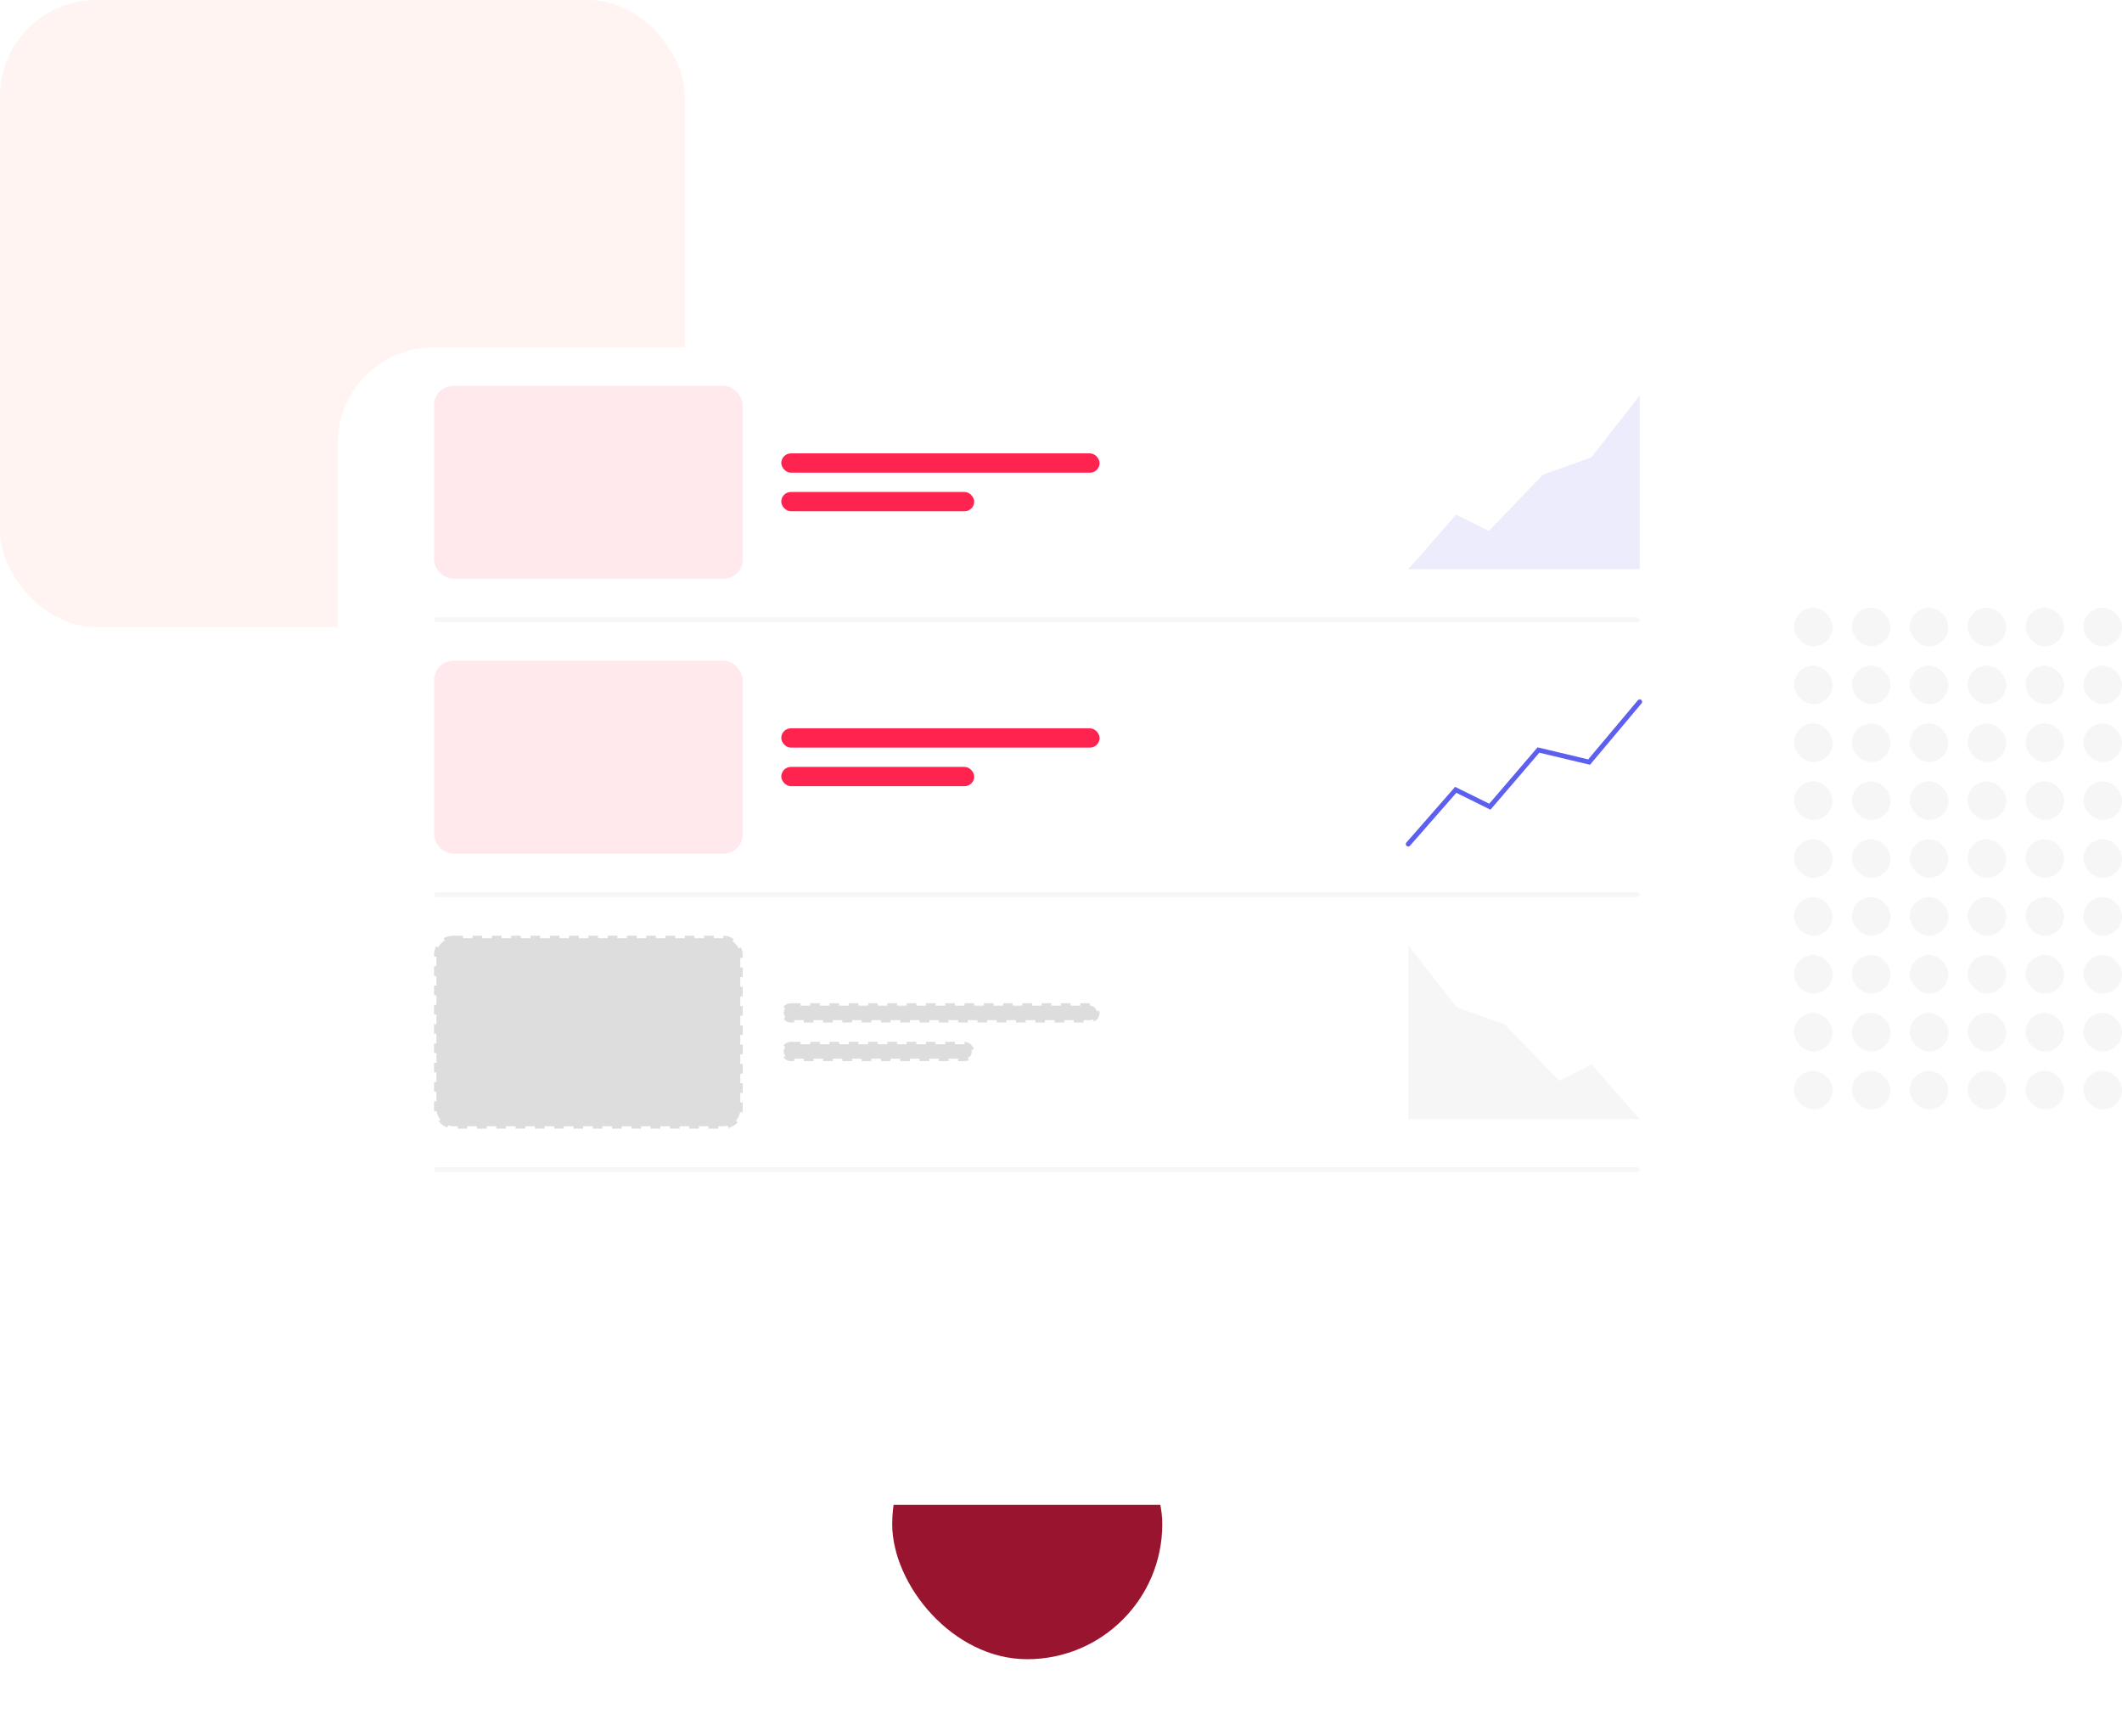 <svg width="440" height="360" viewBox="0 0 440 360" fill="none" xmlns="http://www.w3.org/2000/svg"><g clip-path="url(#a)"><rect width="142" height="130" rx="20" fill="#fff4f2"/><rect x="185" y="288" width="56" height="56" rx="28" fill="#99152f"/><rect x="360" y="126" width="8" height="8" rx="4" fill="#f6f6f6"/><rect x="360" y="138" width="8" height="8" rx="4" fill="#f6f6f6"/><rect x="360" y="150" width="8" height="8" rx="4" fill="#f6f6f6"/><rect x="360" y="162" width="8" height="8" rx="4" fill="#f6f6f6"/><rect x="360" y="174" width="8" height="8" rx="4" fill="#f6f6f6"/><rect x="360" y="186" width="8" height="8" rx="4" fill="#f6f6f6"/><rect x="360" y="198" width="8" height="8" rx="4" fill="#f6f6f6"/><rect x="372" y="126" width="8" height="8" rx="4" fill="#f6f6f6"/><rect x="372" y="138" width="8" height="8" rx="4" fill="#f6f6f6"/><rect x="372" y="150" width="8" height="8" rx="4" fill="#f6f6f6"/><rect x="372" y="162" width="8" height="8" rx="4" fill="#f6f6f6"/><rect x="372" y="174" width="8" height="8" rx="4" fill="#f6f6f6"/><rect x="372" y="186" width="8" height="8" rx="4" fill="#f6f6f6"/><rect x="372" y="198" width="8" height="8" rx="4" fill="#f6f6f6"/><rect x="384" y="126" width="8" height="8" rx="4" fill="#f6f6f6"/><rect x="384" y="138" width="8" height="8" rx="4" fill="#f6f6f6"/><rect x="384" y="150" width="8" height="8" rx="4" fill="#f6f6f6"/><rect x="384" y="162" width="8" height="8" rx="4" fill="#f6f6f6"/><rect x="384" y="174" width="8" height="8" rx="4" fill="#f6f6f6"/><rect x="384" y="186" width="8" height="8" rx="4" fill="#f6f6f6"/><rect x="384" y="198" width="8" height="8" rx="4" fill="#f6f6f6"/><rect x="396" y="126" width="8" height="8" rx="4" fill="#f6f6f6"/><rect x="396" y="138" width="8" height="8" rx="4" fill="#f6f6f6"/><rect x="396" y="150" width="8" height="8" rx="4" fill="#f6f6f6"/><rect x="396" y="162" width="8" height="8" rx="4" fill="#f6f6f6"/><rect x="396" y="174" width="8" height="8" rx="4" fill="#f6f6f6"/><rect x="396" y="186" width="8" height="8" rx="4" fill="#f6f6f6"/><rect x="396" y="198" width="8" height="8" rx="4" fill="#f6f6f6"/><rect x="408" y="126" width="8" height="8" rx="4" fill="#f6f6f6"/><rect x="408" y="138" width="8" height="8" rx="4" fill="#f6f6f6"/><rect x="408" y="150" width="8" height="8" rx="4" fill="#f6f6f6"/><rect x="408" y="162" width="8" height="8" rx="4" fill="#f6f6f6"/><rect x="408" y="174" width="8" height="8" rx="4" fill="#f6f6f6"/><rect x="408" y="186" width="8" height="8" rx="4" fill="#f6f6f6"/><rect x="408" y="198" width="8" height="8" rx="4" fill="#f6f6f6"/><rect x="420" y="126" width="8" height="8" rx="4" fill="#f6f6f6"/><rect x="420" y="138" width="8" height="8" rx="4" fill="#f6f6f6"/><rect x="420" y="150" width="8" height="8" rx="4" fill="#f6f6f6"/><rect x="420" y="162" width="8" height="8" rx="4" fill="#f6f6f6"/><rect x="420" y="174" width="8" height="8" rx="4" fill="#f6f6f6"/><rect x="420" y="186" width="8" height="8" rx="4" fill="#f6f6f6"/><rect x="420" y="198" width="8" height="8" rx="4" fill="#f6f6f6"/><rect x="432" y="126" width="8" height="8" rx="4" fill="#f6f6f6"/><rect x="432" y="138" width="8" height="8" rx="4" fill="#f6f6f6"/><rect x="432" y="150" width="8" height="8" rx="4" fill="#f6f6f6"/><rect x="432" y="162" width="8" height="8" rx="4" fill="#f6f6f6"/><rect x="432" y="174" width="8" height="8" rx="4" fill="#f6f6f6"/><rect x="432" y="186" width="8" height="8" rx="4" fill="#f6f6f6"/><rect x="432" y="198" width="8" height="8" rx="4" fill="#f6f6f6"/><rect x="360" y="210" width="8" height="8" rx="4" fill="#f6f6f6"/><rect x="360" y="222" width="8" height="8" rx="4" fill="#f6f6f6"/><rect x="372" y="210" width="8" height="8" rx="4" fill="#f6f6f6"/><rect x="372" y="222" width="8" height="8" rx="4" fill="#f6f6f6"/><rect x="384" y="210" width="8" height="8" rx="4" fill="#f6f6f6"/><rect x="384" y="222" width="8" height="8" rx="4" fill="#f6f6f6"/><rect x="396" y="210" width="8" height="8" rx="4" fill="#f6f6f6"/><rect x="396" y="222" width="8" height="8" rx="4" fill="#f6f6f6"/><rect x="408" y="210" width="8" height="8" rx="4" fill="#f6f6f6"/><rect x="408" y="222" width="8" height="8" rx="4" fill="#f6f6f6"/><rect x="420" y="210" width="8" height="8" rx="4" fill="#f6f6f6"/><rect x="420" y="222" width="8" height="8" rx="4" fill="#f6f6f6"/><rect x="432" y="210" width="8" height="8" rx="4" fill="#f6f6f6"/><rect x="432" y="222" width="8" height="8" rx="4" fill="#f6f6f6"/><path d="m301.924 163.691-8.302 9.518L292 175h48v-29.5L329.5 158l-10.5-2.5-10.3 11.584z" fill="#ececfd"/><path d="m292 118 9.849-11.244 7.075 3.496 11.379-11.717 9.753-3.496L340 82" stroke="#5d5fef" stroke-linecap="round"/><path d="m340 232-9.849-11.244-7.075 3.496-11.379-11.717-9.753-3.496L292 196" stroke="#ddd" stroke-linecap="round"/><g filter="url(#b)"><rect x="70" y="60" width="300" height="240" rx="20" fill="#fff"/></g><path d="m301.924 106.691-8.302 9.518L292 118h48V82l-10.02 12.817-10.02 3.58-11.26 11.687z" fill="#ececfd"/><path d="m330.076 220.691 8.302 9.518L340 232h-48v-36l10.02 12.817 10.02 3.581 11.26 11.686z" fill="#f6f6f6"/><path d="m292 175 9.849-11.244 7.075 3.496L319 155.5l10.5 2.5 10.5-12.5" stroke="#5d5fef" stroke-linecap="round"/><rect x="90" y="80" width="64" height="40" rx="4" fill="#ffe9ed"/><rect x="90" y="137" width="64" height="40" rx="4" fill="#ffe9ed"/><rect x="90.5" y="194.5" width="63" height="39" rx="3.5" fill="#ddd" stroke="#ddd" stroke-dasharray="2 2"/><rect x="162" y="94" width="66" height="4" rx="2" fill="#ff234f"/><rect x="162" y="151" width="66" height="4" rx="2" fill="#ff234f"/><rect x="162.5" y="208.5" width="65" height="3" rx="1.5" fill="#ddd" stroke="#ddd" stroke-dasharray="2 2"/><rect x="162" y="102" width="40" height="4" rx="2" fill="#ff234f"/><rect x="162" y="159" width="40" height="4" rx="2" fill="#ff234f"/><rect x="162.5" y="216.5" width="39" height="3" rx="1.5" fill="#ddd" stroke="#ddd" stroke-dasharray="2 2"/><rect x="90" y="128" width="250" height="1" rx=".5" fill="#f6f6f6"/><rect x="90" y="185" width="250" height="1" rx=".5" fill="#f6f6f6"/><rect x="90" y="242" width="250" height="1" rx=".5" fill="#f6f6f6"/></g><defs><clipPath id="a"><path fill="#fff" d="M0 0h440v360H0z"/></clipPath><filter id="b" x="40" y="42" width="360" height="300" filterUnits="userSpaceOnUse" color-interpolation-filters="sRGB"><feFlood flood-opacity="0" result="BackgroundImageFix"/><feColorMatrix in="SourceAlpha" values="0 0 0 0 0 0 0 0 0 0 0 0 0 0 0 0 0 0 127 0" result="hardAlpha"/><feOffset dy="12"/><feGaussianBlur stdDeviation="15"/><feComposite in2="hardAlpha" operator="out"/><feColorMatrix values="0 0 0 0 0 0 0 0 0 0 0 0 0 0 0 0 0 0 0.08 0"/><feBlend in2="BackgroundImageFix" result="effect1_dropShadow_8286_37334"/><feBlend in="SourceGraphic" in2="effect1_dropShadow_8286_37334" result="shape"/></filter></defs></svg>